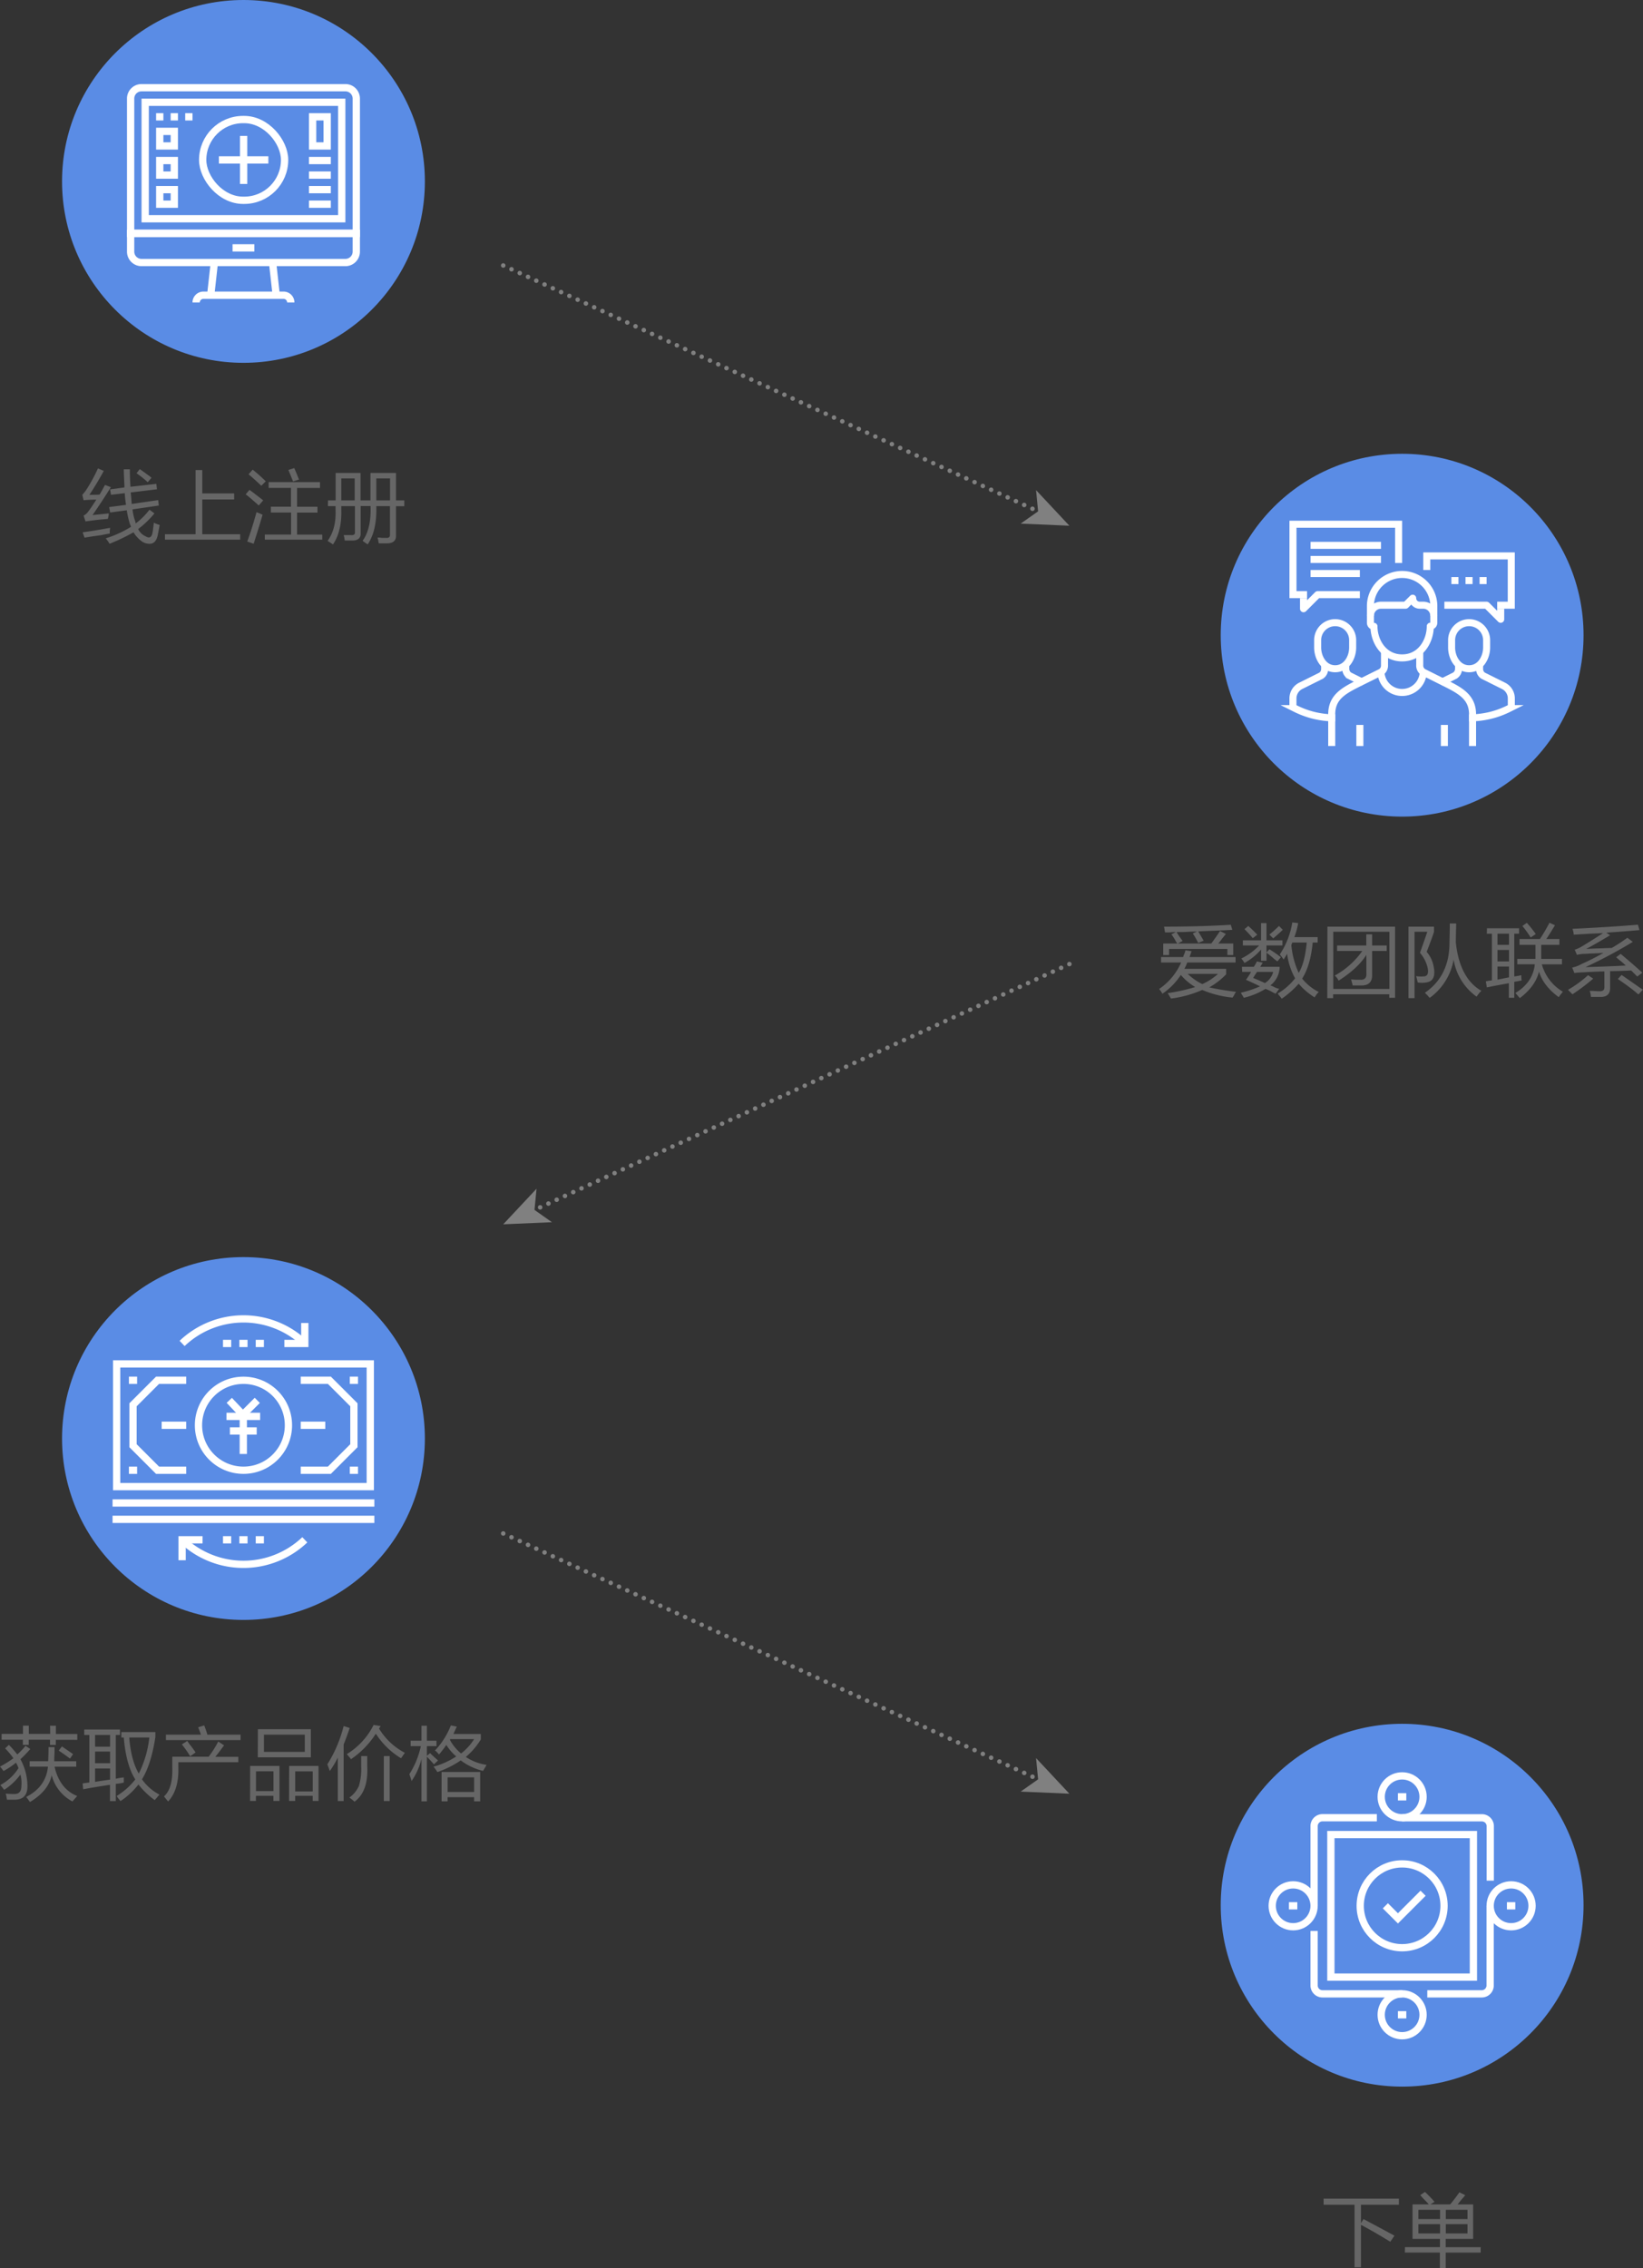 <svg xmlns="http://www.w3.org/2000/svg" viewBox="0 0 563.23 777.55"><rect x="0" y="0" width="563.23" height="777.55" fill="#333333" stroke="none"/><defs><style>.cls-1{fill:#666;}.cls-2{fill:#5a8ce5;}.cls-3,.cls-4,.cls-6,.cls-7,.cls-8,.cls-9{fill:none;}.cls-3,.cls-4{stroke:gray;stroke-linecap:round;stroke-width:1.55px;}.cls-3,.cls-4,.cls-8{stroke-linejoin:round;}.cls-4{stroke-dasharray:0 3.12;}.cls-5{fill:gray;}.cls-6,.cls-7,.cls-8,.cls-9{stroke:#fff;}.cls-6,.cls-7,.cls-9{stroke-miterlimit:10;}.cls-6{stroke-width:2.49px;}.cls-7,.cls-8{stroke-width:2.41px;}.cls-9{stroke-width:2.5px;}</style></defs><title>如何购买</title><g id="图层_1" data-name="图层 1"><path class="cls-1" d="M31.72,176.57,37.3,176a4.87,4.87,0,0,1-.11.87,8.81,8.81,0,0,1-.22,1c-.59.07-1.39.14-2.41.22-1.46.14-3.21.36-5.25.65l-.65-2a4,4,0,0,0,1.53-1.31q.87-1.09,2.84-4.15a39.32,39.32,0,0,0-4.37.21l-.44-1.86c.14-.14.51-.58,1.09-1.31a54.49,54.49,0,0,0,4.27-7.76l2,.87q-2.52,4.59-4.93,8.2c1.61,0,2.77,0,3.5-.1.37-.59.88-1.5,1.54-2.74-.08.15,0,0,.32-.55l2,.77Q34.56,172.52,31.72,176.57Zm-3.39,5.9q3.39-.43,9.4-1.53a6.05,6.05,0,0,1-.11,1.09v.88c-.58.07-1.56.26-2.95.55-2.7.36-4.59.65-5.69.87Zm9.08-8.64,5.79-.76c-.22-1.39-.36-2.74-.44-4l-4.7.55-.33-1.86,4.93-.66v-.55c-.15-3-.22-4.88-.22-5.68h2.07c0,2,.08,4,.22,6l8.86-1,.22,1.86-9,1.09c.15,1.39.26,2.7.33,3.94l9.08-1.32.22,1.86-9,1.32a15.67,15.67,0,0,0,.76,3.61,8.42,8.42,0,0,1,.33,1.2,24.11,24.11,0,0,0,4.71-4.7L52.94,176a32.49,32.49,0,0,1-5.58,5.36A5.2,5.2,0,0,0,50,183.89q1.65,1,2.19-.87a1,1,0,0,1,.11-.44c.15-1,.29-2.15.44-3.39a11.63,11.63,0,0,0,2,.77c-.37,2-.62,3.35-.77,3.93-.44,1.61-1.28,2.45-2.51,2.52a4.59,4.59,0,0,1-3.18-1.09,10.18,10.18,0,0,1-2.51-2.85,65.65,65.65,0,0,1-8.21,3.94,14.37,14.37,0,0,0-1.31-1.86,37.67,37.67,0,0,0,8.64-3.94,1.55,1.55,0,0,0-.11-.44,6,6,0,0,1-.32-.76,31.44,31.44,0,0,1-1-4.49l-5.69.77Zm9.4-11.59,1.1-1.42c.87.58,2,1.42,3.5,2.51a2.2,2.2,0,0,0,.54.44l-1.31,1.53A32.51,32.51,0,0,0,46.81,162.24Z"/><path class="cls-1" d="M67.05,161.14h2.29v8H80.28v2.08H69.34v11.92h13V185H56.55v-1.86h10.5Z"/><path class="cls-1" d="M85.53,167.92c1.68,1.25,3.24,2.45,4.7,3.61l-1.53,1.75q-3.39-3.06-4.48-3.82Zm2.41,7.66c.43.15,1.13.44,2.07.88q-1.2,4.15-3.06,9.95l-2.19-.77Q86.41,181.16,87.94,175.58ZM86.62,161A55.43,55.43,0,0,1,91.11,165l-1.53,1.53c-1.83-1.75-3.28-3.06-4.38-3.93Zm5.47,4.27H109.7v2h-7.87v6.45h7v2h-7v7.55h8.64V185H90.78v-1.75h9v-7.55H92.86v-2h6.89v-6.45H92.09Zm6.78-4.16,2-.65c.29.65.66,1.53,1.1,2.62.22.59.4,1,.54,1.31l-2.07.66a1,1,0,0,0-.11-.33C99.71,163.15,99.24,162,98.87,161.14Z"/><path class="cls-1" d="M112.44,171.53h2.62v-9.4h8.53v9.4H127v-9.4h8.75v9.4h2.85v2h-2.85v10c.08,1.75-.91,2.66-2.95,2.73h-2.95a2,2,0,0,0-.11-.44,6.33,6.33,0,0,0-.33-1.53c.36,0,.87,0,1.53.11h1.42q1.42.1,1.32-1.2V173.5H129v.11q.23,8.31-2.95,13c-.58-.37-1.17-.77-1.75-1.21q3-4.15,2.73-11.81v-.11h-3.39v9.19c.08,1.68-.8,2.55-2.62,2.63h-2.85a8.06,8.06,0,0,0-.21-1.32,2.65,2.65,0,0,1-.11-.54h2.51c1,.07,1.39-.29,1.31-1.1V173.5H117v1.21q.23,7.32-2.84,11.92c-.66-.44-1.28-.84-1.86-1.21q3-4.15,2.73-10.6V173.5h-2.62ZM117,164v7.54h4.59V164ZM129,164v7.54h4.71V164Z"/><circle class="cls-2" cx="83.46" cy="62.19" r="62.19"/><path class="cls-1" d="M406.38,325.76l2.08.32-.66,2h15.75v1.86H407a14.76,14.76,0,0,1-1,2.19h14.33V334a25.1,25.1,0,0,1-5.79,4.48q3.93.88,9.18,1.53a5.32,5.32,0,0,0-.43.66,6.41,6.41,0,0,1-.77,1.31,35.28,35.28,0,0,1-10.39-2.62,38.61,38.61,0,0,1-10.72,2.95c-.29-.51-.66-1.13-1.09-1.86a64.35,64.35,0,0,0,9.4-2.08,19.84,19.84,0,0,1-4.92-4.15,23.13,23.13,0,0,1-6.34,6.45,7.5,7.5,0,0,0-1.1-1.64,21.36,21.36,0,0,0,7.55-9.08h-6.89v-1.86h7.55a4,4,0,0,0,.22-.65A7.23,7.23,0,0,0,406.38,325.76Zm-4.81-5.47,1.53-.77c-.44,0-1.13,0-2.08.11h-1.64c-.07-.36-.14-.8-.22-1.31a6.21,6.21,0,0,1-.11-.66q12.69,0,22.86-.65l.55,1.75q-1.63.11-6.78.32c-2.19.08-3.83.15-4.92.22.65,1.1,1.27,2.15,1.86,3.17l-1.86.77A31.94,31.94,0,0,0,408.9,320l1.42-.66c-.8,0-2,0-3.5.11s-2.77,0-3.5.11l.66,1c.29.43.76,1.09,1.42,2l-1.64.88h11.48c1.46-2,2.44-3.46,3-4.27l2,1-1.42,1.75a12.38,12.38,0,0,1-1.2,1.53h5.14v3.94h-2v-2.08h-20v2.08h-2v-3.94h4.81a4.85,4.85,0,0,0-.44-.66A17.54,17.54,0,0,0,401.57,320.29Zm16,13.56H407.15a19.62,19.62,0,0,0,5,3.5A20.14,20.14,0,0,0,417.54,333.85Z"/><path class="cls-1" d="M425.74,331.44h4.05a11.33,11.33,0,0,0,.76-1.2l.33-.66,2,.44-.87,1.42h6.67a8.2,8.2,0,0,1-3.17,6.35,9.29,9.29,0,0,1,1,.43,7.82,7.82,0,0,0,2,.77l-1.2,1.64c-.37-.15-1-.44-1.75-.87a14.84,14.84,0,0,0-1.75-.77,25,25,0,0,1-7.44,3.06,4.82,4.82,0,0,0-.66-1.09l-.33-.66a34.88,34.88,0,0,0,6.57-2.18q-1.32-.66-4.27-2c1.39.58,1.2.51-.55-.22a27.75,27.75,0,0,0,1.75-2.74h-3.06Zm6.56-15h1.86v5.91h5.47v1.75h-5.47v2.4l1-1.09a46.54,46.54,0,0,1,3.94,2.73l-1.21,1.42a10.61,10.61,0,0,1-.87-.65c-1.1-.95-2-1.72-2.85-2.3v2.74H432.3v-3.83a21.07,21.07,0,0,1-5.68,4.59,7.63,7.63,0,0,0-1.1-1.53,20.91,20.91,0,0,0,6.13-4.48h-5.58v-1.75h6.23Zm-5.68,2.08,1.31-1.1c.95.88,2,1.86,3.06,3l-1.53,1.2A40.24,40.24,0,0,0,426.62,318.54Zm2.95,16.73c1.31.51,2.66,1.1,4.05,1.75a6.39,6.39,0,0,0,2.84-3.83h-5.58a5.35,5.35,0,0,1-.65,1C429.93,334.69,429.72,335.05,429.57,335.27Zm8.86-17.83,1.31,1.32c-.87.87-2,1.86-3.28,2.95l-1.31-1.31A39.84,39.84,0,0,0,438.43,317.44Zm4.59-1.2,2,.22a26,26,0,0,1-1.31,4.81h8v1.86H450q-.76,7.88-3.61,12.36a17,17,0,0,0,5.69,4.59,7.66,7.66,0,0,0-1.42,1.86,23.7,23.7,0,0,1-5.47-4.7,31.1,31.1,0,0,1-5.8,5.14c-.36-.44-.47-.58-.32-.44-.66-.8-1-1.24-1.1-1.31a21.09,21.09,0,0,0,6-5.25,22.86,22.86,0,0,1-2.74-8.42c-.36.66-.76,1.31-1.2,2a11,11,0,0,0-.87-1.21,6.55,6.55,0,0,0-.44-.54A27.49,27.49,0,0,0,443,316.24Zm2.19,17.28q2.09-3.39,2.74-10.39H443c-.07.22-.18.51-.32.88A29,29,0,0,0,445.21,333.52Z"/><path class="cls-1" d="M455.05,317.66h23.19v24.39h-2v-1.2H457v1.31h-2Zm2,1.75V339h19.25V319.41Zm1.32,4.71h10v-3.83h2v3.83h5V326h-5v7.88c.14,2.7-1.13,4-3.83,3.94h-2.84c-.22-1-.41-1.64-.55-2.08a23.88,23.88,0,0,0,3.06.11c1.61.14,2.33-.62,2.19-2.3v-6.23q-2.85,4.59-9.52,8.86a5,5,0,0,0-1.31-1.75A28.1,28.1,0,0,0,467,326h-8.64Z"/><path class="cls-1" d="M491.48,331.44c.65,3.28-.22,5.07-2.63,5.36a9,9,0,0,1-2.84,0c-.15-.65-.33-1.38-.55-2.18a10.4,10.4,0,0,0,2.52.1q2.17,0,1.31-3.39a11.91,11.91,0,0,0-2.52-4.7q1.53-4.26,2.52-7.22h-4.38v22.75h-2.07v-24.5h8.75v1.75c-.3,1-1.13,3.32-2.52,6.89A10.49,10.49,0,0,1,491.48,331.44ZM497,316.57h2.18v.76c-.07,2.12-.11,4.05-.11,5.8q1.32,12.25,8.75,16.52a13.07,13.07,0,0,0-1.64,2,19.4,19.4,0,0,1-7.87-12.69,20.51,20.51,0,0,1-8.21,13.12c-.14-.14-.4-.43-.76-.87l-.88-.88q8.43-5.79,8.43-17.17C496.91,321.67,497,319.49,497,316.57Z"/><path class="cls-1" d="M509.74,318.21h11v1.86h-1.64v14.65a16.1,16.1,0,0,0,2.4-.43,17.75,17.75,0,0,0,.11,1.86,4.52,4.52,0,0,0-1.2.22,12.46,12.46,0,0,0-1.31.21v5.47h-1.86v-5l-5.47,1c-.95.21-1.64.36-2.08.43l-.33-2.07a16.44,16.44,0,0,1,2.08-.33v-16h-1.75Zm3.61,1.86v3.83h3.94v-3.83Zm0,5.58v3.93h3.94v-3.93Zm0,10.17c.44-.07,1-.18,1.75-.33.95-.22,1.68-.36,2.19-.44v-3.72h-3.94Zm6.78-7.11h6.24V323.9H520.9v-2h7q1.53-2.3,3.28-5.58l1.86.87q-1.42,2.41-2.95,4.71h4.48v2h-6.23v4.81h7.11v1.86h-6.9a15.73,15.73,0,0,0,7.22,9.4,19.85,19.85,0,0,0-1.42,1.86q-5.25-3.82-6.78-8.75-1.2,5-6.56,9.08a8.45,8.45,0,0,1-.66-.76q-.54-.66-.87-1c4-2.4,6.23-5.69,6.67-9.84h-6Zm1.75-11.27,1.53-1.09q1.65,1.86,3.07,3.83l-1.75,1.2A34.42,34.42,0,0,0,521.88,317.44Z"/><path class="cls-1" d="M544.41,334.29l1.75,1.2a71.21,71.21,0,0,1-7.11,5.36l-1.53-1.53A40.07,40.07,0,0,0,544.41,334.29ZM555.57,327q3.82,3.17,7.44,6.45l-1.75,1.31-2.08-2.07c-2.92.14-5.32.22-7.22.22v5.57q.1,3.29-3.28,3.28H545.4a9.24,9.24,0,0,0-.33-1.75.85.85,0,0,1-.11-.32h1.09c1,.07,1.68.11,2.19.11,1.24.07,1.82-.44,1.75-1.54V333q-4.49.12-7.33.33a25.8,25.8,0,0,0-2.95.22l-.76-1.86a10.66,10.66,0,0,0,3.17-1.2,80,80,0,0,0,7.54-3.83c-.94.07-2.48.15-4.59.22-1,.07-1.79.11-2.3.11a13.14,13.14,0,0,0-2.18.33l-.77-1.75a11.8,11.8,0,0,0,2.41-1.1q1.86-1.1,5.79-3.61c.66-.43,1.17-.76,1.53-1-1.09.07-2.62.15-4.59.22l-5.47.33a6.64,6.64,0,0,0-.44-2q13.58-.66,22.43-1.42l.54,1.86q-6.35.54-11.37.87l1.31.88q-4.69,2.83-8.2,4.7c1-.07,2.8-.15,5.36-.22,1.53-.07,2.66-.11,3.39-.11a59.17,59.17,0,0,0,5.36-3.5l1.86,1.42a169.89,169.89,0,0,1-16.19,8.64c5.25-.14,9.84-.33,13.78-.54a24.31,24.31,0,0,0-1.86-1.64,15.55,15.55,0,0,1-1.42-1.21Zm-1,8.64,1.31-1.42c1.38.95,3.43,2.37,6.12,4.26a9.2,9.2,0,0,0,1.21.77l-1.53,1.64c-.3-.22-.7-.55-1.21-1C558.81,338.55,556.85,337.13,554.59,335.6Z"/><circle class="cls-2" cx="480.66" cy="217.75" r="62.19"/><path class="cls-1" d="M0,605.59a35.13,35.13,0,0,0,4.59-2.85,25,25,0,0,0-2.84-3.39l1.31-1.2a35.72,35.72,0,0,1,2.85,3.28,22.08,22.08,0,0,0,2.84-2.95l1.64,1.09q-1.75,2-3.39,3.5a19.46,19.46,0,0,1,2.41,9.3q0,4.59-4.49,4.59H2.41a9.91,9.91,0,0,1-.22-1.31,4.11,4.11,0,0,1-.22-.77c1,.08,2,.11,2.84.11q2.52.1,2.52-2.73A10.8,10.8,0,0,0,7,608.32a20.67,20.67,0,0,1-5.58,5.25,19.93,19.93,0,0,0-1.31-1.64,16.73,16.73,0,0,0,6.23-5.8,8.74,8.74,0,0,0-.87-1.86,26.77,26.77,0,0,1-4.27,2.85A14.42,14.42,0,0,0,0,605.59Zm17.17-14h2v2.84h7.33v2H19.14v1.75h-2V596.4H9.84v1.75h-2V596.4H.55v-2H7.88v-2.84h2v2.84h7.33Zm-.54,7.32H18.7v1.86c-.07,1.1-.11,2.08-.11,3h7.55v1.86H18.7q1.76,7.65,7.77,10.06c-.59.65-1.13,1.27-1.64,1.86a14.15,14.15,0,0,1-7.11-9q-1.09,5.36-7.44,9.19L9,616q6.78-3.51,7.44-10.39H10.17v-1.86h6.35C16.59,602.12,16.63,600.52,16.63,598.91Zm3.5,1.21,1.09-1.42c1.31.87,2.59,1.75,3.83,2.62L24,602.85Q22.09,601.42,20.13,600.12Z"/><path class="cls-1" d="M28.33,611.38a14.44,14.44,0,0,1,1.53-.22,4.88,4.88,0,0,1,.77-.11V594.76H28.88V592.9H41.13v1.86H39.7v15a20.2,20.2,0,0,1,2.74-.44v1.75a14.15,14.15,0,0,1-2.74.44v5.91h-2v-5.58q-5.79.87-9.18,1.53Zm4.26-16.62v4h5.14v-4Zm0,5.69v4h5.14v-4Zm0,10.39c1.68-.3,3.39-.55,5.14-.77v-3.83H32.59Zm9-15.21v-1.86H53.27v1.64q-1.43,9.42-4.6,14.55a16.76,16.76,0,0,0,6,5.25c-.15.15-.4.44-.77.88s-.65.76-.87,1a27.92,27.92,0,0,1-5.58-5.36,25.64,25.64,0,0,1-6.13,5.69c-.14-.15-.47-.55-1-1.2a2.55,2.55,0,0,0-.33-.55A23.6,23.6,0,0,0,46.38,610Q43.2,605,42.44,595.63Zm9.63,0H44.3q.64,7.88,3.28,12.36A36.5,36.5,0,0,0,51.19,595.63Z"/><path class="cls-1" d="M59.06,602.2H71.53A32.65,32.65,0,0,0,74.81,597l2,1.31q-1.75,2.4-3,3.94H81.7v1.85H61.14v1.86q.22,7.56-3.5,11.6c-.44-.51-.91-1.1-1.42-1.75q3.06-2.73,2.84-9.85Zm8.86-10.07,2.08-.65a8.57,8.57,0,0,1,.33.87c.36,1,.62,1.79.76,2.3H82.47v1.86H56.88v-1.86h12C68.61,593.85,68.29,593,67.92,592.13ZM62.34,598l1.86-1.2c.15.21.37.54.66,1a31.72,31.72,0,0,1,2.19,2.95l-1.86,1.32A30.59,30.59,0,0,0,62.34,598Z"/><path class="cls-1" d="M85.75,605.37H95.81v12H93.73v-1.75h-6v1.75h-2Zm2,1.86V614h6v-6.78Zm.66-14.44h18.15v9.62H88.38Zm2.07,1.86v5.9h14v-5.9Zm8.64,10.72h10.07v12h-2v-1.75h-6v1.75H99.09Zm2.08,1.86v6.89h6v-6.89Z"/><path class="cls-1" d="M112.22,604.82a44.91,44.91,0,0,0,5.58-13.12l2.08.65q-1,3-2.08,5.69V617.4h-2V602.52a34.08,34.08,0,0,1-2.74,4.6C112.66,606,112.36,605.19,112.22,604.82Zm18.26-13.12c-.21.36-.4.65-.54.87a22.56,22.56,0,0,0,8.86,8.31q-.66.89-1.32,1.86a26.71,26.71,0,0,1-8.64-8.42,30.34,30.34,0,0,1-8.53,8.75,7.66,7.66,0,0,0-.87-1.09,6.75,6.75,0,0,0-.55-.66,24.58,24.58,0,0,0,9.19-10ZM125.89,602v3.5q.44,8.64-4.37,12.14a13.79,13.79,0,0,0-1.75-1.42,9.73,9.73,0,0,0,3.28-4.05,19.93,19.93,0,0,0,.76-6.56V602Zm5.69,0h2V617.4h-2Z"/><path class="cls-1" d="M140.33,608.21a29.37,29.37,0,0,0,3.94-9.62h-3.5v-1.86h3.71v-5.14h1.86v5.14h3.29v1.86h-3.29v3.28l1.1-.88c.58.59,1.49,1.42,2.73,2.52l-1.42,1.31c-1-1.17-1.82-2-2.41-2.62v15.31h-1.86V603a23.27,23.27,0,0,1-3.39,7.55C140.88,609.78,140.62,609,140.33,608.21Zm8.75-8.09a26.4,26.4,0,0,0,5.47-8.64l2.08.43a7.29,7.29,0,0,0-.55,1.1c-.29.65-.51,1.13-.66,1.42h9.41v1.86a24.72,24.72,0,0,1-5.14,6A16.94,16.94,0,0,0,166.8,605c-.15.29-.55,1-1.21,2.08a20.81,20.81,0,0,1-7.65-3.61,32.41,32.41,0,0,1-8,4,20.87,20.87,0,0,0-1.31-1.85,27.45,27.45,0,0,0,7.77-3.5,16.79,16.79,0,0,1-3.39-3.94,40.52,40.52,0,0,1-2.52,3.28,10.75,10.75,0,0,0-1.09-1.2A1.43,1.43,0,0,1,149.08,600.12Zm2.3,7.33h13.23v10.06h-2.08v-1.42h-9.08v1.42h-2.07Zm2.07,1.85v5h9.08v-5Zm9.08-13.12h-8.2l-.11.22a15.35,15.35,0,0,0,3.83,4.7A18.46,18.46,0,0,0,162.53,596.18Z"/><circle class="cls-2" cx="83.46" cy="493.13" r="62.19"/><path class="cls-1" d="M467.41,760.71q6,3.18,10.61,5.69l-1.42,2.08q-5.91-3.62-10.06-5.8v14.55h-2.19V755.79H453.74v-2.08h25.81v2.08h-13v6.34Z"/><path class="cls-1" d="M481.63,770.34h12v-2.85h-9.4V755.68h5.57c-.29-.36-.8-.91-1.53-1.64s-1.05-1.17-1.42-1.53l1.64-1.1a46.31,46.31,0,0,1,3.28,3.39l-1.42.88h6.78c1.1-1.31,2.15-2.7,3.17-4.16l2,1c-.29.36-.73.87-1.31,1.53l-1.31,1.64H505v11.81h-9.41v2.85h12v1.86h-12v5.35h-2V772.2h-12Zm4.6-12.8v3.17h7.43v-3.17Zm0,4.92v3.17h7.43v-3.17Zm16.84-4.92h-7.44v3.17h7.44Zm-7.44,4.92v3.17h7.44v-3.17Z"/><circle class="cls-2" cx="480.66" cy="653.12" r="62.19"/><line class="cls-3" x1="172.51" y1="91.01" x2="172.51" y2="91.01"/><line class="cls-4" x1="175.34" y1="92.31" x2="355.2" y2="174.99"/><line class="cls-3" x1="356.62" y1="175.64" x2="356.62" y2="175.64"/><polygon class="cls-5" points="366.59 180.22 349.89 179.5 355.87 175.29 355.17 168.02 366.59 180.22"/><line class="cls-3" x1="366.59" y1="330.49" x2="366.59" y2="330.49"/><line class="cls-4" x1="363.76" y1="331.79" x2="183.9" y2="414.47"/><line class="cls-3" x1="182.48" y1="415.12" x2="182.48" y2="415.12"/><polygon class="cls-5" points="172.51 419.7 183.93 407.5 183.23 414.77 189.21 418.98 172.51 419.7"/><line class="cls-3" x1="172.51" y1="525.68" x2="172.51" y2="525.68"/><line class="cls-4" x1="175.34" y1="526.98" x2="355.2" y2="609.65"/><line class="cls-3" x1="356.62" y1="610.31" x2="356.62" y2="610.31"/><polygon class="cls-5" points="366.59 614.89 349.89 614.17 355.87 609.96 355.17 602.69 366.59 614.89"/><rect class="cls-6" x="39.99" y="467.55" width="86.94" height="42.07"/><polyline class="cls-6" points="63.83 504.01 54.01 504.01 45.6 495.6 45.6 481.57 54.01 473.16 63.83 473.16"/><polyline class="cls-6" points="103.09 473.16 112.91 473.16 121.32 481.57 121.32 495.6 112.91 504.01 103.09 504.01"/><line class="cls-6" x1="119.92" y1="473.16" x2="122.72" y2="473.16"/><line class="cls-6" x1="119.92" y1="504.01" x2="122.72" y2="504.01"/><line class="cls-6" x1="44.2" y1="473.16" x2="47" y2="473.16"/><line class="cls-6" x1="44.2" y1="504.01" x2="47" y2="504.01"/><circle class="cls-6" cx="83.46" cy="488.59" r="15.42"/><line class="cls-6" x1="63.83" y1="488.59" x2="55.42" y2="488.59"/><line class="cls-6" x1="111.51" y1="488.59" x2="103.09" y2="488.59"/><line class="cls-6" x1="38.59" y1="515.23" x2="128.33" y2="515.23"/><line class="cls-6" x1="38.59" y1="520.84" x2="128.33" y2="520.84"/><line class="cls-6" x1="77.64" y1="485.54" x2="89.17" y2="485.54"/><line class="cls-6" x1="78.81" y1="490.54" x2="88" y2="490.54"/><polyline class="cls-6" points="78.6 480.05 83.26 484.98 88.2 480.05"/><line class="cls-6" x1="83.4" y1="498.43" x2="83.4" y2="484.98"/><path class="cls-6" d="M104.49,460.54a30.49,30.49,0,0,0-42.06,0"/><polyline class="cls-6" points="104.49 453.53 104.49 460.54 97.48 460.54"/><line class="cls-6" x1="76.45" y1="460.54" x2="79.25" y2="460.54"/><line class="cls-6" x1="82.06" y1="460.54" x2="84.86" y2="460.54"/><line class="cls-6" x1="87.67" y1="460.54" x2="90.47" y2="460.54"/><path class="cls-6" d="M62.43,527.85a30.49,30.49,0,0,0,42.06,0"/><polyline class="cls-6" points="62.43 534.86 62.43 527.85 69.44 527.85"/><line class="cls-6" x1="90.47" y1="527.85" x2="87.67" y2="527.85"/><line class="cls-6" x1="84.86" y1="527.85" x2="82.06" y2="527.85"/><line class="cls-6" x1="79.25" y1="527.85" x2="76.45" y2="527.85"/><circle class="cls-6" cx="480.66" cy="615.96" r="7.18"/><path class="cls-6" d="M480.66,623.15H508a2.87,2.87,0,0,1,2.87,2.87V644.7"/><line class="cls-6" x1="479.22" y1="615.96" x2="482.09" y2="615.96"/><circle class="cls-6" cx="518.02" cy="653.32" r="7.18"/><path class="cls-6" d="M510.83,653.32v27.3A2.87,2.87,0,0,1,508,683.5H489.28"/><line class="cls-6" x1="516.58" y1="653.32" x2="519.45" y2="653.32"/><circle class="cls-6" cx="480.66" cy="690.68" r="7.18"/><path class="cls-6" d="M480.66,683.5H453.35a2.87,2.87,0,0,1-2.87-2.88V661.94"/><line class="cls-6" x1="479.22" y1="690.68" x2="482.09" y2="690.68"/><circle class="cls-6" cx="443.3" cy="653.32" r="7.18"/><path class="cls-6" d="M450.48,653.32V626a2.87,2.87,0,0,1,2.87-2.87H472"/><line class="cls-6" x1="441.86" y1="653.32" x2="444.73" y2="653.32"/><rect class="cls-6" x="456.23" y="628.9" width="48.86" height="48.86"/><circle class="cls-6" cx="480.66" cy="653.32" r="14.37"/><polyline class="cls-6" points="487.84 649.01 479.22 657.63 474.91 653.32"/><path class="cls-7" d="M467.38,234l-4.83-2.41a2.77,2.77,0,0,1-1.21-2.41V228"/><path class="cls-7" d="M454.1,228v1.21a2.76,2.76,0,0,1-1.2,2.41l-7,3.49a4.82,4.82,0,0,0-2.67,4.32v3.05l.87.44a30.5,30.5,0,0,0,6.56,2.38,31.12,31.12,0,0,0,7.05.8"/><path class="cls-7" d="M462,215.27a6,6,0,0,0-10.3,4.27V222c0,3.23,2,7.25,6,7.25s6-4,6-7.25v-2.41A6,6,0,0,0,462,215.27Z"/><path class="cls-7" d="M493.93,234l4.83-2.41A2.77,2.77,0,0,0,500,229.2V228"/><path class="cls-7" d="M507.21,228v1.21a2.74,2.74,0,0,0,1.21,2.41l7,3.49a4.82,4.82,0,0,1,2.67,4.32v3.05l-.87.44a30.31,30.31,0,0,1-6.56,2.38,31,31,0,0,1-7.05.8"/><path class="cls-7" d="M499.32,215.27a6,6,0,0,1,10.3,4.27V222c0,3.23-2,7.25-6,7.25s-6-4-6-7.25v-2.41A6,6,0,0,1,499.32,215.27Z"/><path class="cls-7" d="M474.62,223.16V228a2.67,2.67,0,0,1-1.21,2.41L466.17,234c-5.32,2.66-9.65,4.83-9.65,10.87v10.86"/><path class="cls-7" d="M504.8,255.75V244.89c0-6-4.34-8.21-9.66-10.87l-7.24-3.62a2.67,2.67,0,0,1-1.21-2.41v-4.83"/><path class="cls-8" d="M487.9,230.4a7.25,7.25,0,0,1-14.49,0"/><line class="cls-7" x1="466.17" y1="255.75" x2="466.17" y2="248.51"/><line class="cls-7" x1="495.14" y1="255.75" x2="495.14" y2="248.51"/><path class="cls-8" d="M491.52,211.09a3.62,3.62,0,0,0-3.62-3.62h-1.21a2.43,2.43,0,0,1-1.71-.71,2.4,2.4,0,0,1-.7-1.7l-2.42,2.41h-8.45a3.62,3.62,0,0,0-3.62,3.62"/><path class="cls-8" d="M469.79,207.47a10.87,10.87,0,0,1,21.73,0v6a1.2,1.2,0,0,1-1.21,1.2c0,5-3.22,10.86-9.65,10.86S471,219.68,471,214.71a1.21,1.21,0,0,1-1.21-1.2Z"/><line class="cls-7" x1="497.55" y1="199.02" x2="499.97" y2="199.02"/><line class="cls-7" x1="502.38" y1="199.02" x2="504.8" y2="199.02"/><line class="cls-7" x1="507.21" y1="199.02" x2="509.62" y2="199.02"/><polyline class="cls-7" points="489.11 195.4 489.11 190.57 518.07 190.57 518.07 207.47 514.45 207.47 514.45 208.68"/><polyline class="cls-8" points="495.14 207.47 509.62 207.47 514.45 212.3 514.45 208.68"/><line class="cls-7" x1="449.27" y1="186.95" x2="473.41" y2="186.95"/><line class="cls-7" x1="449.27" y1="191.78" x2="473.41" y2="191.78"/><line class="cls-7" x1="449.27" y1="196.61" x2="466.17" y2="196.61"/><polyline class="cls-7" points="479.45 192.99 479.45 179.71 443.24 179.71 443.24 203.85 446.86 203.85 446.86 205.06"/><polyline class="cls-8" points="446.86 205.06 446.86 208.68 451.69 203.85 466.17 203.85"/><path class="cls-9" d="M44.78,80h77.36v6.24A3.74,3.74,0,0,1,118.4,90H48.52a3.74,3.74,0,0,1-3.74-3.75Z"/><path class="cls-9" d="M121.05,31.16a3.73,3.73,0,0,0-2.65-1.09H48.52a3.72,3.72,0,0,0-3.74,3.74V80h77.36V33.81A3.75,3.75,0,0,0,121.05,31.16Z"/><path class="cls-9" d="M99.68,103.69a2.49,2.49,0,0,0-2.49-2.49H69.73a2.49,2.49,0,0,0-2.49,2.49"/><line class="cls-9" x1="94.69" y1="101.2" x2="93.44" y2="89.97"/><line class="cls-9" x1="73.48" y1="89.97" x2="72.23" y2="101.2"/><line class="cls-9" x1="79.72" y1="84.97" x2="87.2" y2="84.97"/><rect class="cls-9" x="49.77" y="35.06" width="67.38" height="39.93"/><rect class="cls-9" x="54.76" y="45.04" width="4.99" height="4.99"/><rect class="cls-9" x="107.17" y="40.05" width="4.99" height="9.98"/><rect class="cls-9" x="54.76" y="55.03" width="4.99" height="4.99"/><rect class="cls-9" x="54.76" y="65.01" width="4.99" height="4.99"/><line class="cls-9" x1="53.51" y1="40.05" x2="56.01" y2="40.05"/><line class="cls-9" x1="58.5" y1="40.05" x2="61" y2="40.05"/><line class="cls-9" x1="63.49" y1="40.05" x2="65.99" y2="40.05"/><line class="cls-9" x1="105.92" y1="55.03" x2="113.41" y2="55.03"/><line class="cls-9" x1="105.92" y1="60.02" x2="113.41" y2="60.02"/><line class="cls-9" x1="105.92" y1="65.01" x2="113.41" y2="65.01"/><line class="cls-9" x1="105.92" y1="70" x2="113.41" y2="70"/><rect class="cls-9" x="69.48" y="40.98" width="28.08" height="27.68" rx="13.84"/><line class="cls-9" x1="92" y1="54.82" x2="75.04" y2="54.82"/><line class="cls-9" x1="83.52" y1="63.06" x2="83.52" y2="46.59"/></g></svg>